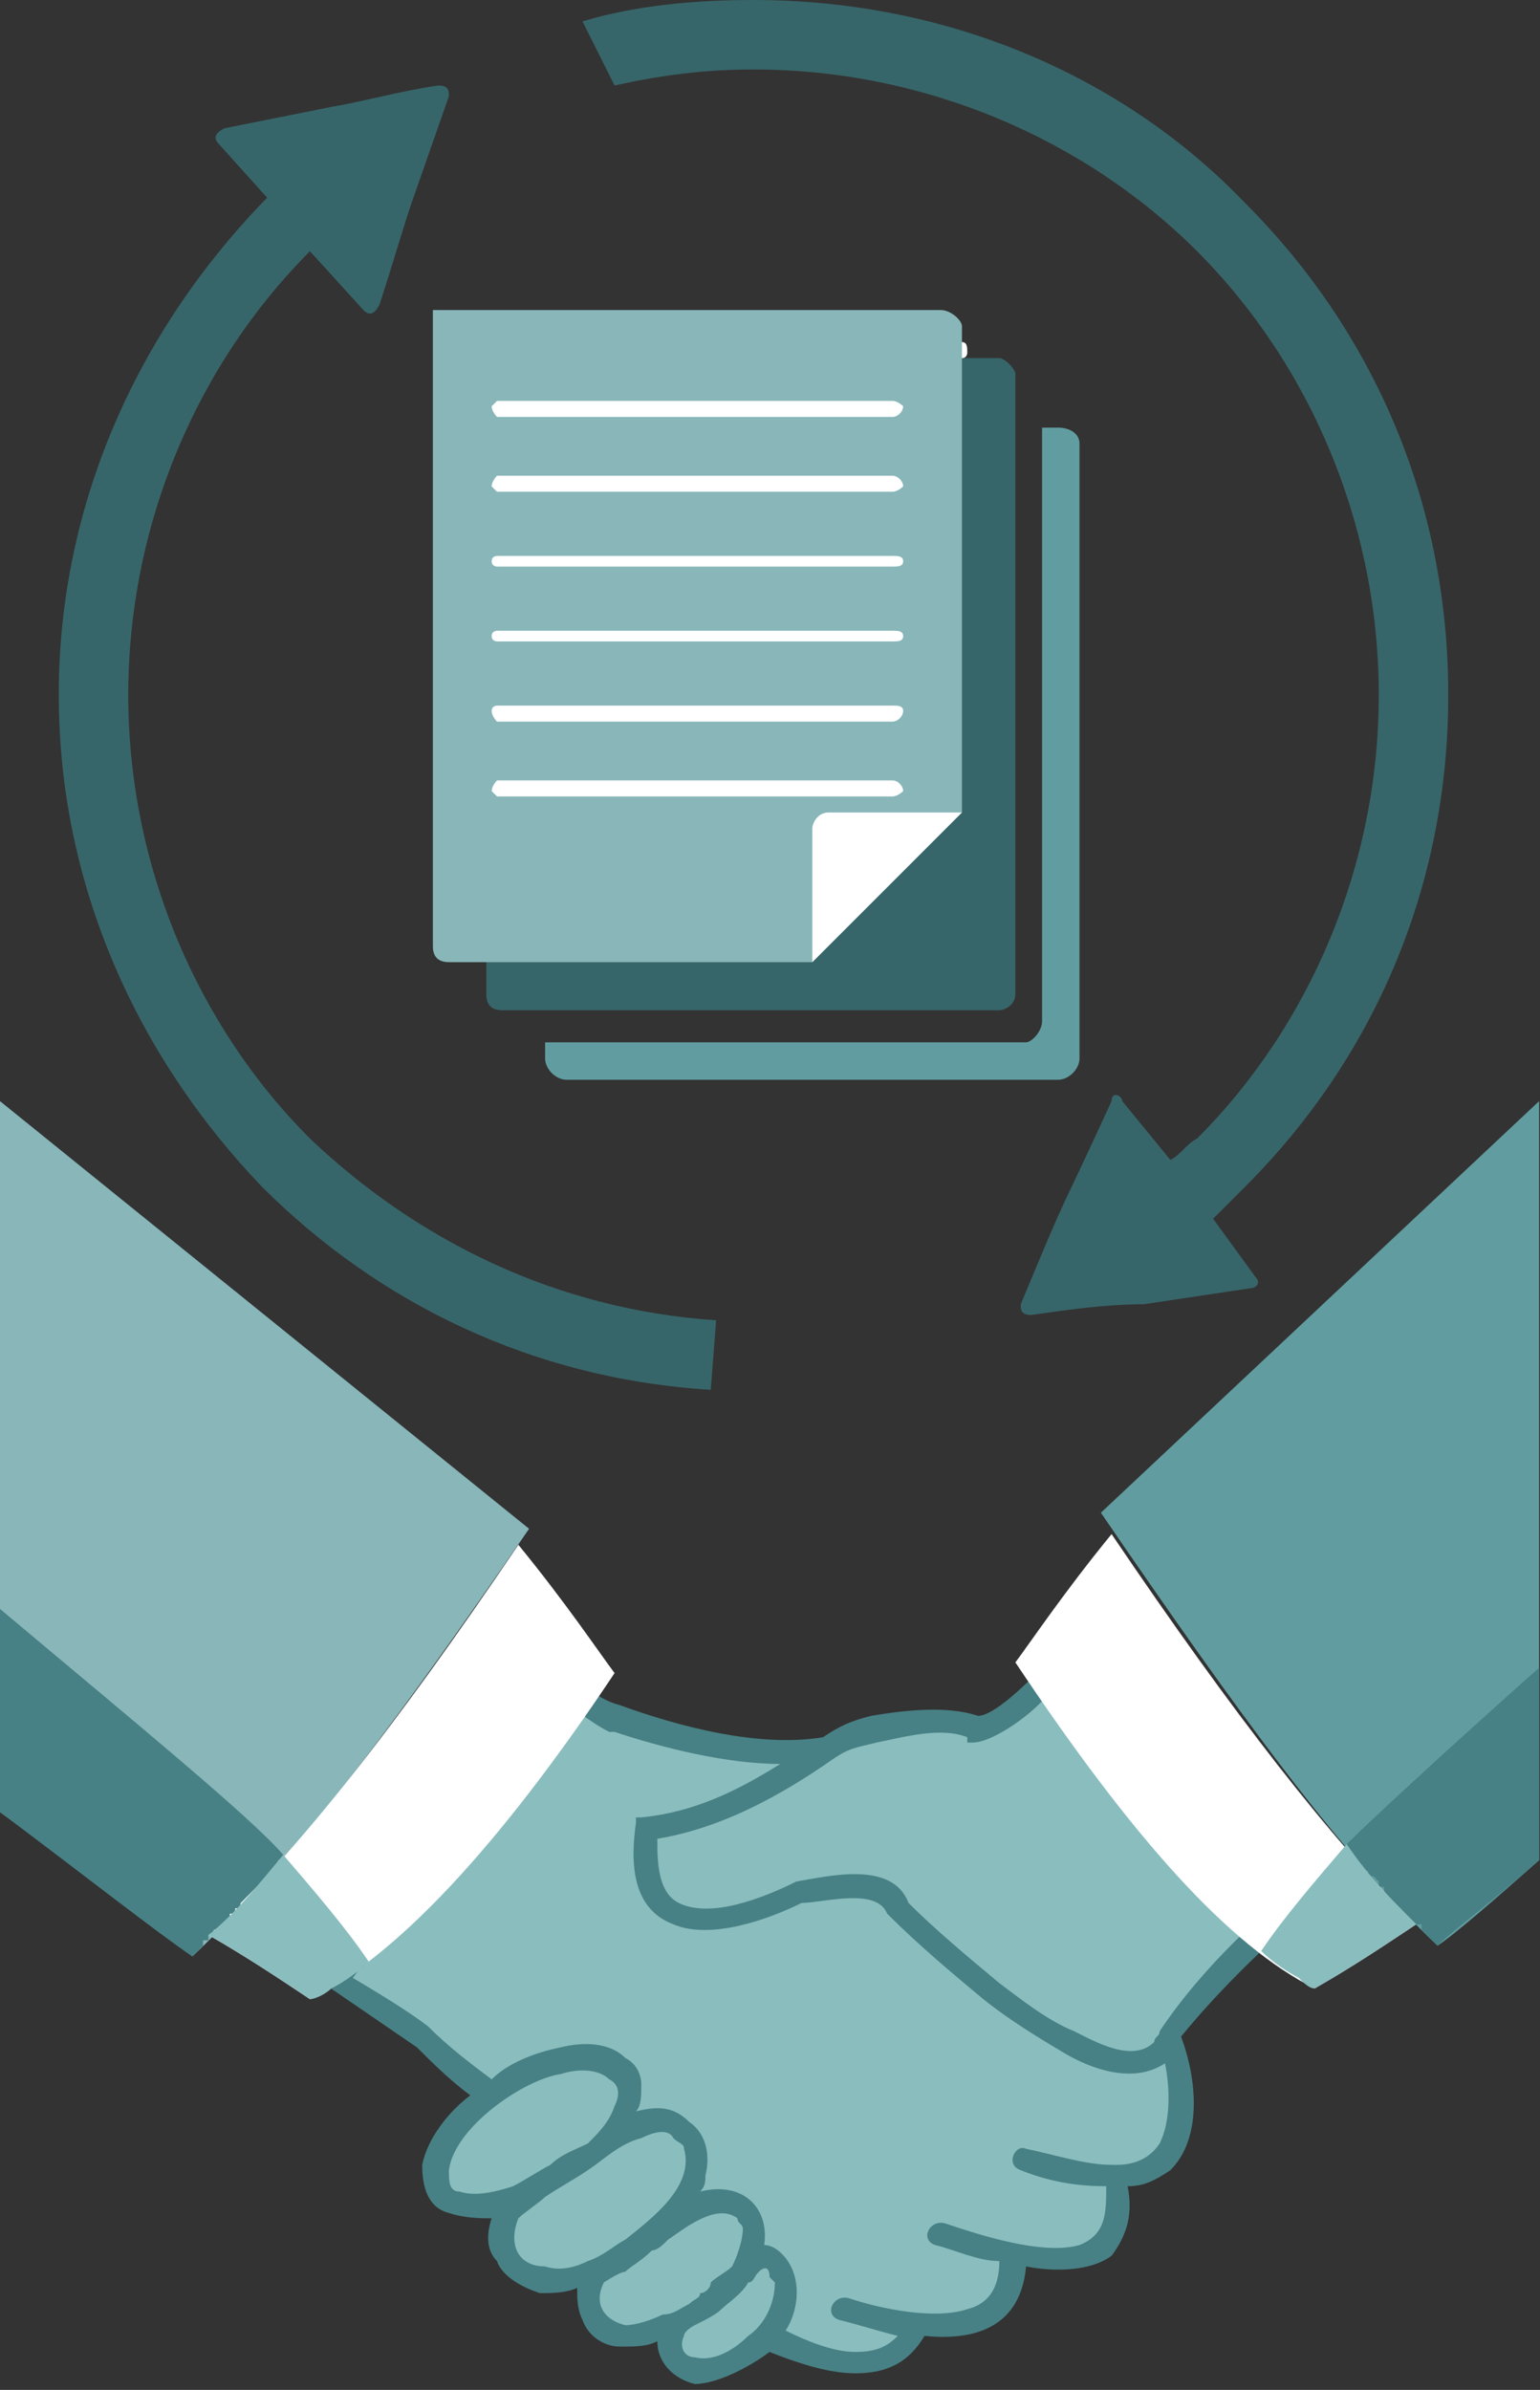 <svg width="194" height="301" viewBox="0 0 194 301" fill="none" xmlns="http://www.w3.org/2000/svg">
<rect x="0" y="0" width="194" height="301" fill="#333333" stroke="none"/>
<path fill-rule="evenodd" clip-rule="evenodd" d="M109.736 217.45C113.775 216.777 119.161 215.43 122.527 217.45C126.566 216.777 135.991 207.352 138.684 204.659L139.357 205.332C140.03 205.332 142.723 208.025 148.109 212.738C152.822 217.45 159.554 224.856 168.979 234.954H169.652C161.574 241.686 153.495 248.418 148.109 256.497C149.456 261.209 150.802 268.615 146.763 272.654C145.416 274.001 143.397 274.674 140.704 274.674C142.723 284.772 135.991 286.119 127.912 284.772C127.912 292.178 122.527 294.197 115.795 293.524C114.448 296.89 111.755 298.237 107.716 298.237C104.35 298.237 100.31 296.89 96.944 294.871C94.925 296.89 90.885 299.583 87.519 298.91C84.826 298.91 83.48 296.217 84.153 293.524C82.133 294.871 80.114 294.871 78.094 294.871C74.728 294.197 72.708 290.831 74.055 286.792C72.035 287.465 70.016 288.138 67.996 287.465C63.283 286.792 61.264 282.753 63.283 278.713C63.283 278.04 63.956 278.04 63.956 277.367C61.264 278.713 58.571 278.713 57.224 278.04C55.205 277.367 53.858 275.347 54.531 272.654C54.531 269.288 57.898 265.922 60.59 263.902L52.512 257.17L41.74 249.092L42.413 248.418C43.087 247.745 47.126 241.686 53.858 230.915C58.571 223.509 63.283 216.777 67.996 209.371C68.669 210.045 69.342 210.718 70.689 211.391C72.708 212.738 74.728 214.757 77.421 216.104C85.5 218.797 95.598 221.489 103.677 220.143C106.369 218.123 107.043 218.123 109.736 217.45Z" fill="#8ABDBE"/>
<path fill-rule="evenodd" clip-rule="evenodd" d="M60.59 264.576C51.165 271.981 53.858 281.406 65.302 276.694C83.48 268.615 82.806 257.17 70.688 259.19C66.649 259.863 63.283 262.556 60.59 264.576Z" fill="#8ABDBE"/>
<path fill-rule="evenodd" clip-rule="evenodd" d="M70.014 274.001C67.995 276.02 64.629 276.694 63.955 278.713C61.263 284.099 66.648 289.485 74.727 286.119C93.577 278.04 88.865 263.902 80.113 267.942C76.747 269.288 73.38 271.981 70.014 274.001Z" fill="#8ABDBE"/>
<path fill-rule="evenodd" clip-rule="evenodd" d="M80.114 283.426C78.094 284.773 75.401 285.446 74.728 287.465C72.708 291.505 76.748 296.217 84.153 292.851C99.637 286.119 96.271 274.674 88.192 278.04C85.5 278.714 82.807 280.733 80.114 283.426Z" fill="#8ABDBE"/>
<path fill-rule="evenodd" clip-rule="evenodd" d="M88.865 290.832C87.518 291.505 85.499 292.178 84.826 293.524C83.479 296.891 86.172 300.257 91.558 297.564C103.003 292.851 98.963 280.733 94.251 285.446C92.904 286.792 90.211 288.812 88.865 290.832Z" fill="#8ABDBE"/>
<path fill-rule="evenodd" clip-rule="evenodd" d="M59.243 263.902C56.55 261.883 54.531 259.863 52.511 257.844L39.72 249.092L41.739 247.745C41.739 247.745 42.413 247.072 42.413 246.399C43.759 245.052 44.432 244.379 45.105 243.033C47.798 238.993 50.491 234.954 53.184 230.241C57.897 223.509 61.936 216.104 66.649 208.698L67.322 208.025L67.995 208.698C69.341 209.372 70.015 210.045 71.361 210.718C73.381 212.064 75.4 214.084 78.093 214.757C85.499 217.45 95.597 220.143 103.676 218.797C105.695 217.45 107.042 216.777 109.735 216.104C113.774 215.431 119.16 214.757 123.199 216.104C125.219 216.104 129.258 212.064 130.605 210.718C133.297 208.698 135.99 206.679 138.01 203.986H138.683H139.356C140.03 203.986 142.049 206.006 142.723 206.006C144.742 208.025 146.762 210.045 148.782 212.064C155.514 219.47 162.919 226.875 169.651 234.281L170.998 235.627L169.651 236.3C162.246 242.359 154.84 249.092 148.782 256.497C150.801 261.883 151.474 269.288 147.435 273.328C145.415 274.674 144.069 275.347 142.049 275.347C142.723 278.713 142.049 281.406 140.03 284.099C137.337 286.119 132.624 286.119 129.258 285.446C128.585 292.851 123.199 294.871 116.467 294.197C114.447 297.564 111.754 298.91 107.715 298.91C104.349 298.91 100.31 297.564 96.944 296.217C94.251 298.237 90.211 300.256 87.518 300.256C84.826 299.583 82.806 297.564 82.806 294.871C81.459 295.544 80.113 295.544 78.093 295.544C76.074 295.544 74.054 294.197 73.381 292.178C72.707 290.831 72.707 289.485 72.707 288.138C71.361 288.812 69.341 288.812 67.995 288.812C65.975 288.138 63.282 286.792 62.609 284.772C61.263 283.426 61.263 281.406 61.936 279.387C60.59 279.387 58.57 279.387 56.55 278.713C53.857 278.04 53.184 275.347 53.184 272.654C53.857 269.288 56.55 265.922 59.243 263.902ZM166.285 234.954C159.553 228.222 153.494 220.816 146.762 214.084C144.742 212.738 142.723 210.718 141.376 209.372C140.703 208.698 140.03 208.025 139.356 207.352C137.337 209.372 134.644 211.391 131.951 213.411C130.605 215.431 125.219 219.47 122.526 219.47H121.853V218.797C118.487 217.45 113.774 218.797 110.408 219.47C107.715 220.143 107.042 220.143 105.022 221.49C98.29 226.202 90.885 230.241 82.806 231.588C82.806 234.281 82.806 238.32 85.499 239.667C89.538 241.686 96.27 238.993 100.31 236.974C104.349 236.3 112.428 234.281 114.447 239.667C117.813 243.033 121.853 246.399 125.892 249.765C128.585 251.785 131.951 254.477 135.317 255.824C138.01 257.17 142.723 259.863 145.415 257.17C145.415 256.497 146.089 256.497 146.089 255.824C151.474 247.745 158.88 241.013 166.285 234.954ZM44.432 249.092C47.798 251.111 51.164 253.131 53.857 255.151C56.55 257.844 59.243 259.863 61.936 261.883C63.956 259.863 67.322 258.517 70.688 257.844C73.381 257.17 76.747 257.17 78.766 259.19C80.113 259.863 80.786 261.21 80.786 262.556C80.786 263.902 80.786 265.249 80.113 265.922C82.806 265.249 84.826 265.249 86.845 267.269C88.865 268.615 89.538 271.308 88.865 274.001C88.865 274.674 88.865 275.347 88.192 276.02C93.577 274.674 96.944 278.04 96.27 282.753C97.617 282.753 98.963 284.099 99.636 285.446C100.983 288.138 100.31 291.505 98.963 293.524C101.656 294.871 105.022 296.217 107.715 296.217C110.408 296.217 111.754 295.544 113.101 294.197C110.408 293.524 108.388 292.851 105.695 292.178C103.676 291.505 105.022 288.812 107.042 289.485C111.081 290.831 117.813 292.178 121.853 290.831C124.546 290.158 125.892 288.138 125.892 284.772C123.199 284.772 120.506 283.426 117.813 282.753C115.794 282.079 117.14 279.387 119.16 280.06C123.199 281.406 131.278 284.099 135.99 282.753C139.356 281.406 139.356 278.713 139.356 275.347C135.317 275.347 131.951 274.674 128.585 273.328C126.565 272.654 127.912 269.961 129.258 270.635C132.624 271.308 136.664 272.654 140.03 272.654H140.703C142.723 272.654 144.742 271.981 146.089 269.961C147.435 267.269 147.435 263.229 146.762 259.863C142.723 262.556 137.337 260.536 133.971 258.517C130.605 256.497 127.238 254.477 123.872 251.785C119.833 248.418 115.794 245.052 111.754 241.013C110.408 237.647 103.676 239.667 100.983 239.667C96.944 241.686 89.538 244.379 84.826 242.359C79.44 240.34 79.44 234.281 80.113 229.568V228.895H80.786C87.518 228.222 92.904 225.529 98.29 222.163C91.558 222.163 83.479 220.143 77.42 218.123C76.747 218.123 76.747 218.123 76.747 218.123C74.054 216.777 72.034 214.757 69.341 213.411C69.341 212.738 68.668 212.738 67.995 212.064C63.956 218.797 59.916 225.529 55.877 232.261C53.184 235.627 50.491 239.667 48.472 243.706C47.125 245.052 46.452 246.399 45.779 247.745C45.105 247.745 45.105 248.418 44.432 249.092ZM69.341 272.654C70.688 271.308 72.707 270.635 74.054 269.961C75.4 268.615 76.747 267.269 77.42 265.249C78.093 263.902 78.093 262.556 76.747 261.883C75.4 260.536 72.707 260.536 70.688 261.21C65.975 261.883 57.224 267.942 56.55 273.328C56.55 274.674 56.55 276.02 57.897 276.02C59.916 276.694 62.609 276.02 64.629 275.347C65.975 274.674 67.995 273.328 69.341 272.654ZM74.054 284.772C76.074 284.099 77.42 282.753 78.766 282.079C82.133 279.387 87.518 275.347 86.172 270.635C86.172 269.961 85.499 269.961 84.826 269.288C84.152 267.942 82.133 268.615 80.786 269.288C78.093 269.961 76.074 271.981 74.054 273.328C72.034 274.674 70.688 275.347 68.668 276.694C67.995 277.367 65.975 278.713 65.302 279.387C63.956 282.753 65.302 285.446 68.668 285.446C70.688 286.119 72.707 285.446 74.054 284.772ZM89.538 287.465C90.211 286.792 91.558 286.119 92.231 285.446C92.904 284.099 93.577 282.079 93.577 280.733C93.577 280.06 92.904 280.06 92.904 279.387C90.211 277.367 86.172 280.733 84.152 282.079C83.479 282.753 82.806 283.426 82.133 283.426C80.786 284.772 79.44 285.446 78.766 286.119C78.093 286.119 76.074 287.465 76.074 287.465C74.727 290.158 76.074 292.178 78.766 292.851C80.113 292.851 82.133 292.178 83.479 291.505C84.826 291.505 85.499 290.831 86.845 290.158C87.518 289.485 88.192 289.485 88.192 288.812C88.865 288.812 89.538 288.138 89.538 287.465ZM94.251 287.465C93.577 288.812 91.558 290.158 90.885 290.831C90.211 291.505 88.865 292.178 87.518 292.851C87.518 292.851 86.172 293.524 86.172 294.197C85.499 295.544 86.172 296.89 87.518 296.89C90.211 297.564 92.904 295.544 94.251 294.197C96.27 292.851 97.617 290.158 97.617 287.465L96.944 286.792C96.944 285.446 96.27 285.446 95.597 286.119C94.924 286.792 94.924 287.465 94.251 287.465Z" fill="#478185"/>
<path fill-rule="evenodd" clip-rule="evenodd" d="M193.888 234.281C187.829 239.667 183.116 243.706 181.097 245.052C168.979 233.608 156.187 216.104 138.684 190.522L193.888 138.684V234.281Z" fill="#619DA0"/>
<path fill-rule="evenodd" clip-rule="evenodd" d="M140.03 193.214C133.971 200.62 129.932 206.679 127.912 209.372C142.723 231.588 154.841 245.052 165.612 250.438C170.325 247.745 174.364 245.052 178.404 242.359C167.632 231.588 155.514 216.104 140.03 193.214Z" fill="white"/>
<path fill-rule="evenodd" clip-rule="evenodd" d="M169.651 232.261C172.344 229.568 181.769 220.816 193.887 210.045V234.281C187.828 239.667 183.116 243.033 181.096 245.052L180.423 244.379L179.75 243.706L179.076 243.033V242.36H178.403L177.73 241.686L177.057 241.013L176.384 240.34L175.71 239.667L175.037 238.993L174.364 238.32V237.647H173.691V236.974L173.017 236.301H172.344V235.627H171.671V234.954H170.998V234.281L170.325 233.608L169.651 232.934V232.261Z" fill="#478185"/>
<path fill-rule="evenodd" clip-rule="evenodd" d="M169.651 232.261C172.344 236.301 175.71 239.667 178.403 242.36C174.364 245.052 170.325 247.745 165.612 250.438C164.939 250.438 164.266 249.765 163.592 249.092C162.246 248.419 160.226 247.072 158.88 245.726C161.573 241.686 165.612 236.974 169.651 232.261Z" fill="#8ABDBE"/>
<path fill-rule="evenodd" clip-rule="evenodd" d="M0 228.222C12.118 236.974 20.87 243.706 24.236 246.399C36.354 234.954 49.145 218.124 66.649 192.541L0 138.684V228.222Z" fill="#88B6B9"/>
<path fill-rule="evenodd" clip-rule="evenodd" d="M65.302 194.561C71.361 201.966 75.4 208.025 77.42 210.718C62.609 232.934 49.818 246.399 39.046 251.785C35.007 249.092 30.967 246.399 26.255 243.706C37.7 232.934 49.818 217.45 65.302 194.561Z" fill="white"/>
<path fill-rule="evenodd" clip-rule="evenodd" d="M35.681 233.608C31.641 228.895 16.831 216.777 0 202.639V228.222C10.771 236.3 20.197 243.706 24.236 246.399L24.909 245.726L25.582 245.052V244.379H26.256V243.706H26.929V243.033H27.602L28.275 242.359L28.948 241.686V241.013H29.622V240.34H30.295V239.667L30.968 238.993L31.641 238.32L32.315 237.647H32.988V236.974H33.661V236.3H34.334V235.627L35.008 234.954V234.281H35.681V233.608Z" fill="#478185"/>
<path fill-rule="evenodd" clip-rule="evenodd" d="M35.68 233.608C32.314 237.647 29.621 241.013 26.255 243.706C30.967 246.399 35.007 249.092 39.046 251.785C39.719 251.785 41.066 251.111 41.739 250.438C43.085 249.765 45.105 248.419 46.452 247.072C43.759 243.033 39.719 238.32 35.68 233.608Z" fill="#8ABDBE"/>
<path d="M94.924 0C119.16 0 141.376 9.425 156.86 25.582C173.018 41.74 182.443 63.283 182.443 87.519C182.443 111.755 173.018 133.298 156.86 149.455C155.514 150.801 154.167 152.148 152.821 153.494L158.207 160.9C158.88 161.573 158.207 162.246 157.534 162.246L144.069 164.266C139.357 164.266 134.644 164.939 129.931 165.612C128.585 165.612 128.585 164.939 128.585 164.266C135.317 148.109 132.624 154.841 140.03 138.683C140.03 137.337 141.376 138.01 141.376 138.683L147.435 146.089C148.782 145.416 149.455 144.069 150.801 143.396C164.939 129.258 173.691 109.062 173.691 87.519C173.691 65.976 164.939 45.779 150.801 31.641C136.664 17.504 116.467 8.752 94.924 8.752C88.865 8.752 83.479 9.425 77.42 10.771L73.381 2.693C80.113 0.673 87.519 0 94.924 0ZM45.779 39.047C46.452 39.72 47.125 39.72 47.798 38.374C49.145 34.334 50.491 29.622 51.838 25.582L56.55 12.118C56.55 11.445 56.55 10.771 55.204 10.771C50.491 11.445 45.779 12.791 41.739 13.464L28.275 16.157C26.929 16.831 26.929 17.504 27.602 18.177L33.661 24.909L32.988 25.582C17.504 41.74 7.405 63.283 7.405 87.519C7.405 111.755 17.504 133.298 32.988 149.455C47.798 164.266 67.322 173.691 89.538 175.037L90.211 166.286C70.015 164.939 52.511 156.187 39.047 143.396C24.909 129.258 16.157 109.062 16.157 87.519C16.157 65.976 24.909 45.779 39.047 31.641L45.779 39.047Z" fill="#37666A"/>
<path fill-rule="evenodd" clip-rule="evenodd" d="M61.264 45.105H125.893C126.566 45.105 127.913 46.452 127.913 47.125V125.219C127.913 126.565 126.566 127.238 125.893 127.238H63.283C61.937 127.238 61.264 126.565 61.264 125.219V45.779C61.264 45.105 61.264 45.105 61.264 45.105Z" fill="#37666A"/>
<path d="M121.18 43.086C121.853 43.086 121.853 43.759 121.853 44.432C121.853 44.432 121.853 45.106 121.18 45.106H86.173C85.499 45.106 84.826 44.432 84.826 44.432C84.826 43.759 85.499 43.086 86.173 43.086H121.18Z" fill="white"/>
<path fill-rule="evenodd" clip-rule="evenodd" d="M54.531 39.046H118.487C119.834 39.046 121.18 40.393 121.18 41.066V102.329L102.33 121.179H56.551C55.205 121.179 54.531 120.506 54.531 119.16V39.72C54.531 39.046 54.531 39.046 54.531 39.046Z" fill="#88B6B9"/>
<path fill-rule="evenodd" clip-rule="evenodd" d="M121.18 102.329H104.35C103.003 102.329 102.33 103.676 102.33 104.349V121.179L121.18 102.329Z" fill="white"/>
<path d="M112.428 79.44C113.101 79.44 113.775 79.44 113.775 80.113C113.775 80.786 113.101 80.786 112.428 80.786H103.676H71.362H62.61C62.61 80.786 61.937 80.786 61.937 80.113C61.937 79.44 62.61 79.44 62.61 79.44H72.708H102.33H112.428ZM62.61 70.015C62.61 70.015 61.937 70.015 61.937 70.688C61.937 71.361 62.61 71.361 62.61 71.361H74.728H100.983H112.428C113.101 71.361 113.775 71.361 113.775 70.688C113.775 70.015 113.101 70.015 112.428 70.015H99.637H76.074H62.61ZM62.61 59.916C62.61 59.916 61.937 60.59 61.937 61.263L62.61 61.936H76.747H98.29H112.428C113.101 61.936 113.775 61.263 113.775 61.263C113.775 60.59 113.101 59.916 112.428 59.916H98.964H76.074H62.61ZM112.428 50.491C113.101 50.491 113.775 51.164 113.775 51.164C113.775 51.838 113.101 52.511 112.428 52.511H103.003H72.035H62.61C62.61 52.511 61.937 51.838 61.937 51.164L62.61 50.491H71.362H104.349H112.428Z" fill="white"/>
<path d="M62.61 98.29C62.61 98.29 61.937 98.963 61.937 99.636L62.61 100.31H74.728H100.983H112.428C113.101 100.31 113.775 99.636 113.775 99.636C113.775 98.963 113.101 98.29 112.428 98.29H99.637H76.074H62.61ZM62.61 88.865C62.61 88.865 61.937 88.865 61.937 89.538C61.937 90.211 62.61 90.884 62.61 90.884H76.747H98.29H112.428C113.101 90.884 113.775 90.211 113.775 89.538C113.775 88.865 113.101 88.865 112.428 88.865H98.964H76.074H62.61Z" fill="white"/>
<path fill-rule="evenodd" clip-rule="evenodd" d="M131.278 53.857H133.298C134.645 53.857 135.991 54.531 135.991 55.877V133.297C135.991 134.644 134.645 135.99 133.298 135.99H71.362C70.015 135.99 68.669 134.644 68.669 133.297V131.278H129.259C129.932 131.278 131.278 129.931 131.278 128.585V53.857Z" fill="#619DA0"/>
</svg>
